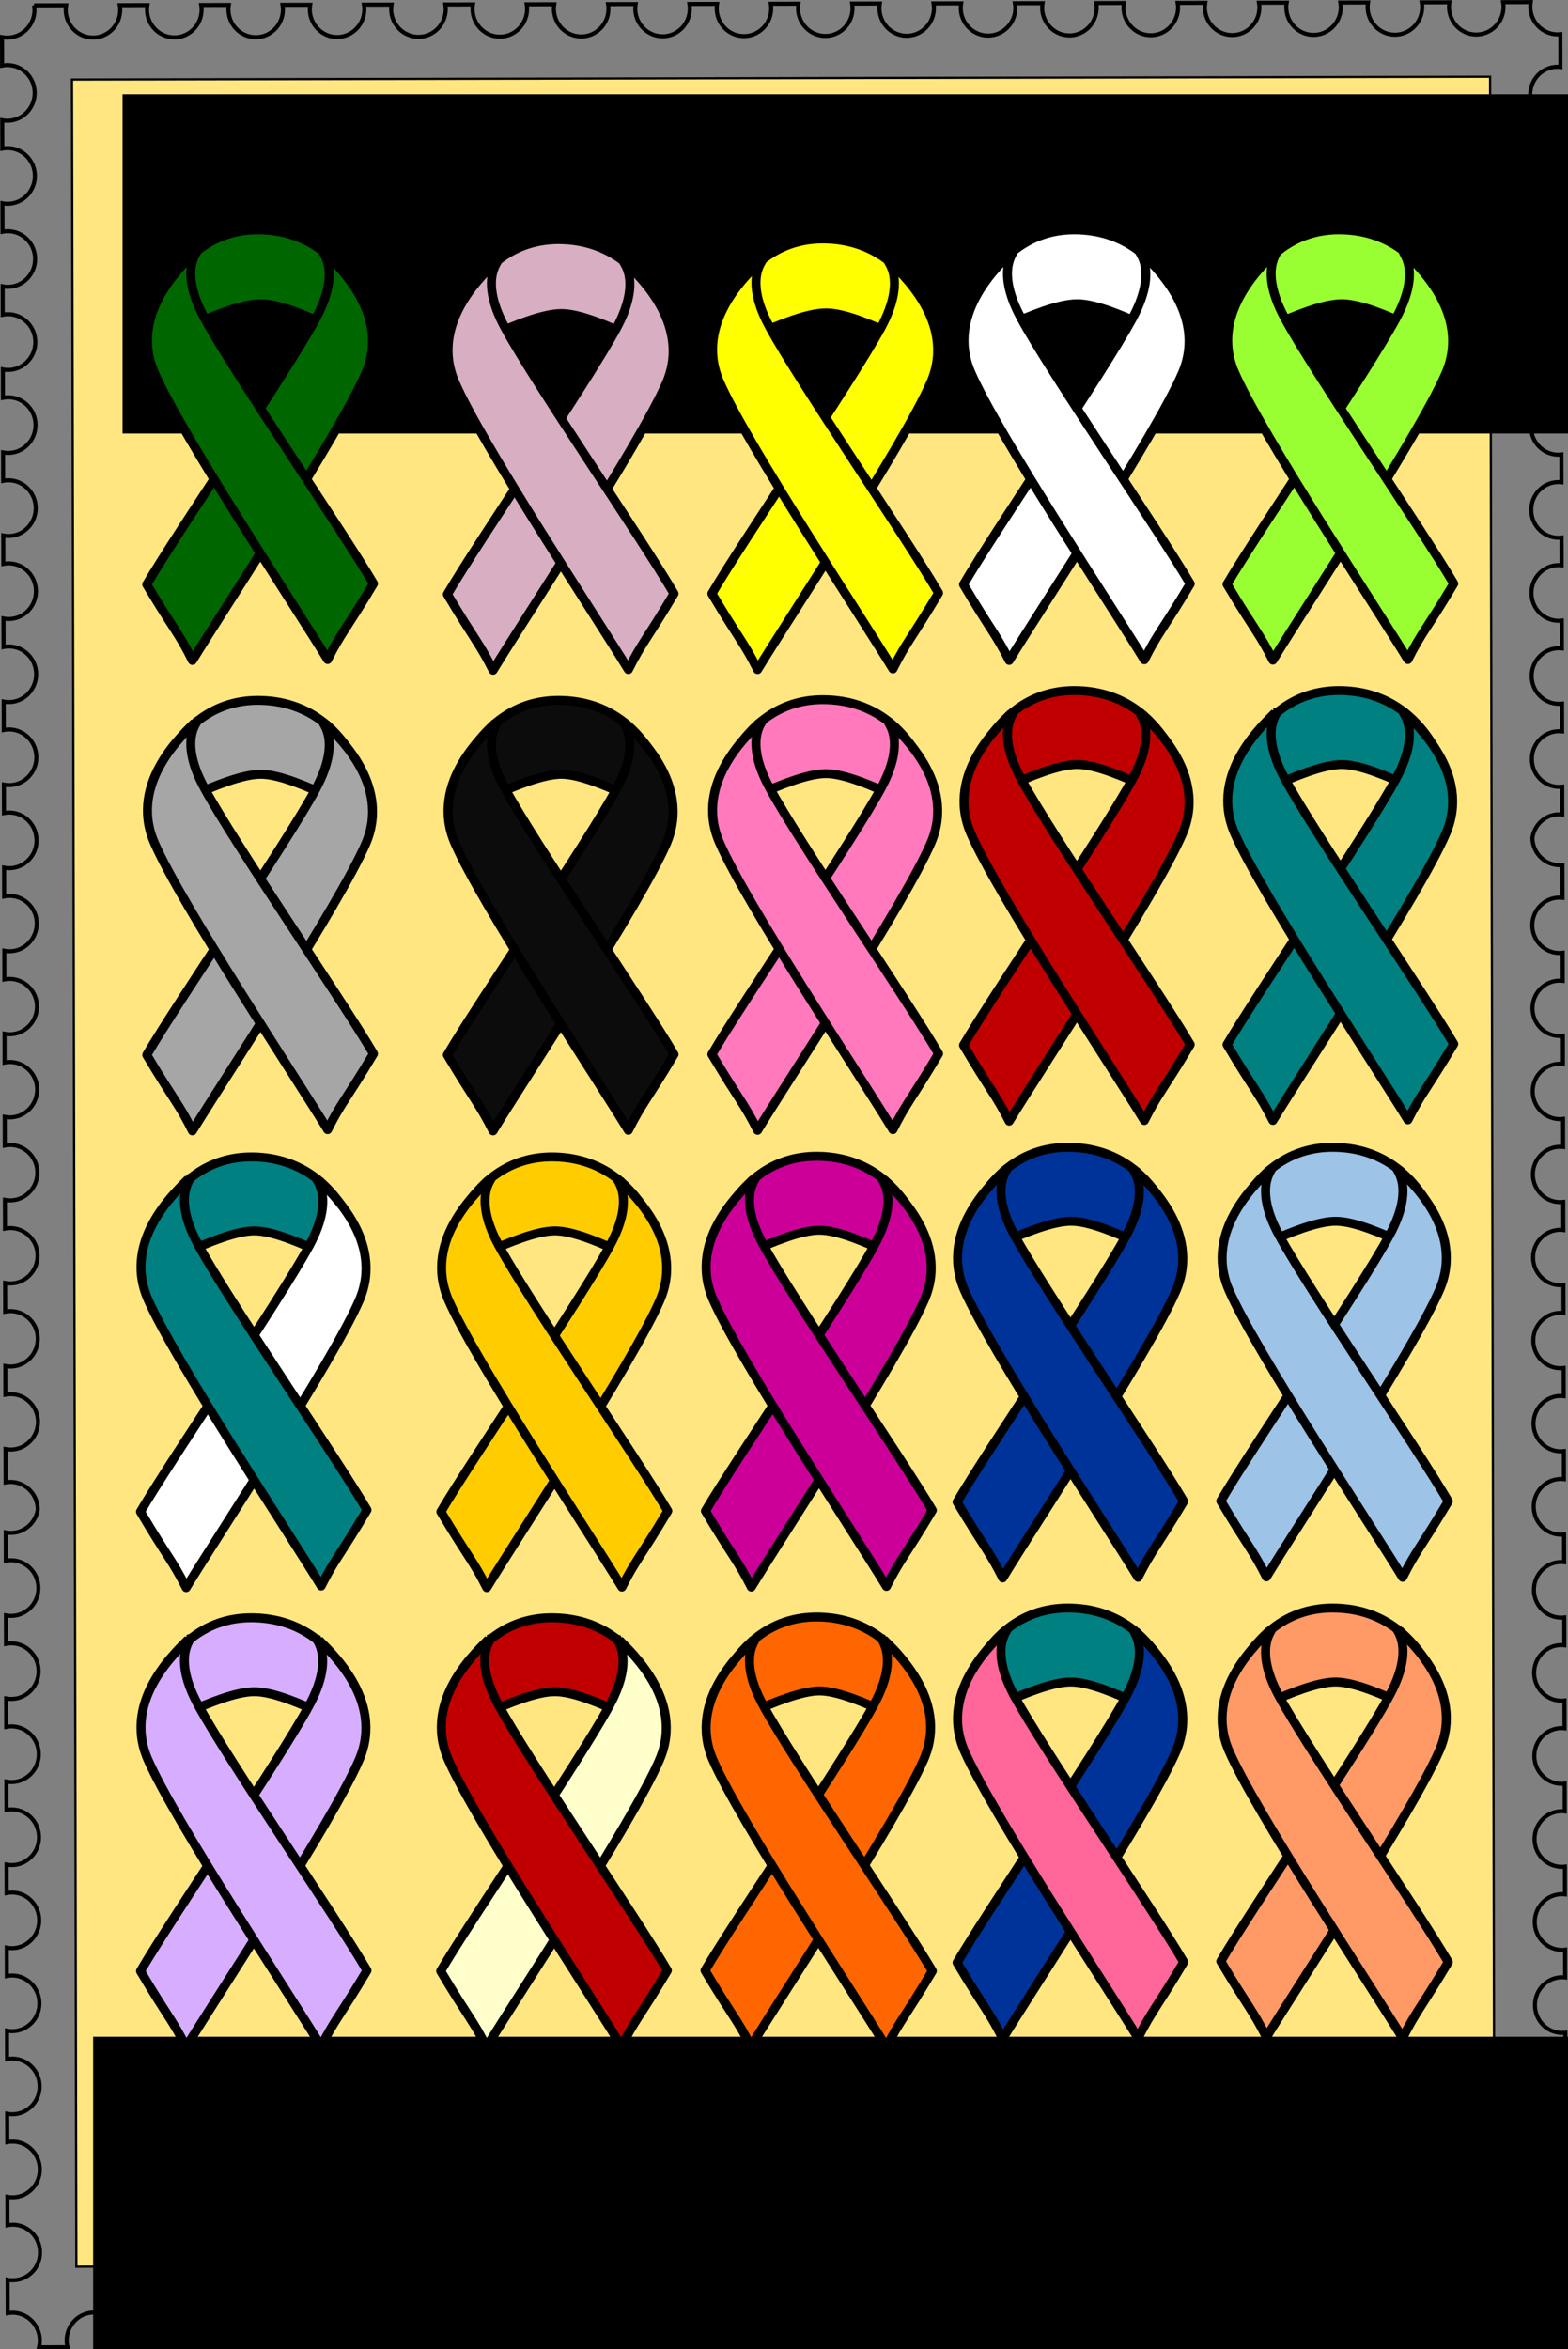 <?xml version="1.0" encoding="UTF-8"?>
<svg version="1.0" viewBox="0 0 936.65 1402.5" xmlns="http://www.w3.org/2000/svg">
<rect x="0" y="0" width="936.65" height="1402.5" fill="#808080" stroke="none"/>
<defs>
<clipPath id="a">
<path d="m3.751-1.25h500.11v692.66h-500.11z"/>
</clipPath>
</defs>
<g transform="translate(-551.1 -126.9)">
<path d="m571.44 130.04c0.146 0.885 0.255 1.788 0.257 2.715 0.016 8.685-6.523 15.786-14.851 16.537-0.506 0.054-1.019 0.084-1.538 0.089-0.519 8.1e-4 -1.033-0.03-1.539-0.082-0.493-0.041-0.977-0.123-1.456-0.209l0.044 16.972c1.008-0.2 2.053-0.3 3.119-0.303 8.992-0.014 16.323 7.381 16.346 16.554 0.017 9.173-7.272 16.648-16.264 16.667-1.065 2e-3 -2.111-0.092-3.12-0.289l0.044 16.928c1.008-0.202 2.053-0.3 3.119-0.303 8.992-0.025 16.323 7.424 16.346 16.597 0.017 9.171-7.272 16.604-16.264 16.624-1.066 2e-3 -2.111-0.094-3.12-0.289l0.044 16.974c1.008-0.206 2.053-0.303 3.119-0.305 8.992-0.014 16.323 7.378 16.346 16.556 0.017 9.165-7.272 16.648-16.264 16.667-1.066 2e-3 -2.111-0.09-3.12-0.292l0.044 16.931c1.008-0.206 2.053-0.303 3.119-0.305 8.992-0.014 16.323 7.419 16.346 16.597 0.017 9.165-7.272 16.648-16.264 16.667-1.065 2e-3 -2.111-0.09-3.12-0.292l0.044 16.931c1.008-0.206 2.053-0.303 3.119-0.305 8.992-0.014 16.323 7.378 16.345 16.556 0.017 9.165-7.272 16.648-16.264 16.667-1.065 2e-3 -2.111-0.09-3.12-0.292l0.044 16.931c1.008-0.206 2.053-0.303 3.119-0.305 8.992-0.014 16.323 7.419 16.346 16.597 0.017 9.178-7.272 16.648-16.264 16.667-1.065 2e-3 -2.111-0.09-3.12-0.292l0.044 16.931c1.008-0.206 2.053-0.303 3.119-0.306 8.992-0.014 16.323 7.432 16.346 16.597 0.017 9.178-7.272 16.607-16.264 16.627-1.065 2e-3 -2.111-0.09-3.12-0.292l0.044 16.972c1.008-0.206 2.053-0.303 3.119-0.305 8.992-0.014 16.323 7.392 16.346 16.556 0.017 9.178-7.272 16.648-16.264 16.667-1.065 2e-3 -2.111-0.09-3.12-0.292l0.044 16.931c1.008-0.206 2.053-0.303 3.119-0.305 8.992-0.014 16.323 7.432 16.346 16.597 0.017 9.178-7.272 16.607-16.264 16.627-1.065 2e-3 -2.111-0.09-3.12-0.292l0.044 16.972c1.009-0.192 2.053-0.303 3.119-0.305 8.156-0.013 14.922 6.078 16.132 14.058l-0.042 1.8e-4c0.135 0.814 0.24 1.642 0.256 2.498 1.3e-4 0.068 4e-4 0.149 5.3e-4 0.217-0.011 0.502-0.032 0.991-0.079 1.48 5e-5 0.028 1e-4 0.054 1.8e-4 0.095-0.854 8.338-7.784 14.857-16.186 14.875-1.065 2e-3 -2.111-0.09-3.12-0.292l5.6e-4 0.176 0.043 16.754 5.3e-4 0.217c1.008-0.206 2.053-0.303 3.119-0.305 8.387-0.013 15.342 6.375 16.258 14.683 1e-4 0.054 1.8e-4 0.095 2.6e-4 0.136 0.048 0.516 0.085 1.032 0.086 1.561l4.5e-4 0.177c9.7e-4 0.516-0.031 1.018-0.079 1.521-0.055 0.57-0.138 1.114-0.246 1.657-1.504 7.579-8.072 13.296-15.94 13.313-1.065 2e-3 -2.111-0.09-3.12-0.292l5.7e-4 0.177 0.043 16.754 4.5e-4 0.177c1.008-0.206 2.053-0.303 3.119-0.305 8.387-0.013 15.342 6.416 16.259 14.737 8e-5 0.041 1.6e-4 0.081 2.4e-4 0.122 0.048 0.516 0.085 1.032 0.086 1.561l4.6e-4 0.176c9.7e-4 0.516-0.031 1.018-0.079 1.534-0.055 0.557-0.138 1.114-0.246 1.643-1.504 7.579-8.072 13.255-15.94 13.272-1.066 2e-3 -2.111-0.09-3.12-0.292l4.5e-4 0.176 0.043 16.795 4.5e-4 0.177c1.008-0.206 2.053-0.303 3.119-0.306 8.387-0.013 15.342 6.375 16.259 14.696 7e-5 0.041 1.5e-4 0.081 2.3e-4 0.122 0.048 0.516 0.085 1.032 0.086 1.561l4.5e-4 0.176c9.8e-4 0.516-0.031 1.018-0.079 1.534-0.055 0.557-0.138 1.114-0.246 1.643-1.504 7.579-8.072 13.296-15.94 13.326-1.065 2e-3 -2.111-0.104-3.12-0.292l4.3e-4 0.163 0.043 16.754 4.5e-4 0.176c1.008-0.206 2.053-0.303 3.119-0.305 8.387-0.013 15.342 6.416 16.258 14.737 8e-5 0.041 1.6e-4 0.081 3.5e-4 0.122 0.048 0.516 0.085 1.045 0.086 1.575l4.3e-4 0.163c9.8e-4 0.516-0.031 1.032-0.079 1.534-0.055 0.557-0.138 1.114-0.246 1.643-1.504 7.579-8.072 13.255-15.94 13.286-1.065-0.011-2.111-0.104-3.12-0.292l5.1e-4 0.204 0.043 16.768 4.3e-4 0.163c1.008-0.206 2.053-0.303 3.119-0.305 8.387-0.013 15.342 6.389 16.258 14.696 7e-5 0.041 1.5e-4 0.081 3.4e-4 0.122 0.048 0.516 0.085 1.045 0.086 1.575l3.1e-4 0.163c9.7e-4 0.516-0.031 1.032-0.079 1.534-0.054 0.557-0.138 1.114-0.246 1.643-1.504 7.579-8.072 13.31-15.94 13.327-1.065 2e-3 -2.111-0.104-3.12-0.292l4.3e-4 0.163 0.043 16.768 4.3e-4 0.163c1.008-0.206 2.053-0.303 3.119-0.305 8.387-0.013 15.342 6.416 16.259 14.737 7e-5 0.041 1.5e-4 0.081 3.4e-4 0.122 0.048 0.516 0.085 1.045 0.086 1.575l3.1e-4 0.163c9.7e-4 0.516-0.031 1.032-0.079 1.534-0.055 0.557-0.138 1.114-0.246 1.657-1.504 7.566-8.072 13.296-15.94 13.313-1.065 2e-3 -2.111-0.09-3.12-0.292l4.2e-4 0.163 0.043 16.768 4.3e-4 0.163c1.008-0.192 2.053-0.303 3.119-0.305 8.43-0.013 15.401 6.484 16.259 14.859 0.046 0.502 0.085 1.018 0.086 1.534 1.3e-4 0.068 3.8e-4 0.136 5.1e-4 0.204-0.011 0.502-0.032 1.005-0.079 1.494-0.817 8.379-7.756 14.952-16.186 14.97-1.065 2e-3 -2.111-0.09-3.12-0.292l4.2e-4 0.163 0.044 16.972 5e-3 2.77c0.931-0.178 1.89-0.262 2.869-0.264 8.978-0.014 16.3 7.392 16.346 16.556 2e-5 0.014 5e-5 0.028 7e-5 0.041-1.319 7.81-7.99 13.798-16.021 13.815-1.066 0-2.111-0.091-3.12-0.278l0.044 16.917c1.009-0.192 2.053-0.303 3.119-0.305 8.992 0 16.323 7.433 16.346 16.611 0.017 9.165-7.272 16.594-16.264 16.613-1.065 0-2.111-0.09-3.12-0.278l0.044 16.972c1.008-0.206 2.053-0.303 3.119-0.305 8.992-0.014 16.323 7.378 16.345 16.556 0.017 9.165-7.272 16.648-16.264 16.654-1.065 0.015-2.111-0.091-3.12-0.278l0.044 16.931c1.008-0.206 2.053-0.303 3.119-0.305 8.992-0.014 16.323 7.419 16.346 16.597 0.017 9.165-7.272 16.648-16.264 16.667-1.065 0-2.111-0.104-3.12-0.292l0.044 16.931c1.008-0.206 2.053-0.303 3.119-0.305 8.992-0.014 16.323 7.419 16.346 16.597 0.017 9.165-7.272 16.607-16.264 16.626-1.065 0-2.111-0.104-3.12-0.292l0.044 16.972c1.008-0.206 2.053-0.303 3.119-0.305 8.992-0.014 16.323 7.378 16.346 16.556 0.017 9.165-7.272 16.648-16.264 16.667-1.065 0-2.111-0.09-3.12-0.292l0.044 16.931c1.008-0.206 2.053-0.303 3.119-0.305 8.992-0.014 16.323 7.419 16.346 16.597 0.017 9.165-7.272 16.607-16.264 16.626-1.065 0-2.111-0.09-3.12-0.292l0.044 16.972c1.008-0.206 2.053-0.303 3.119-0.305 8.992-0.014 16.323 7.378 16.346 16.556 0.017 9.165-7.272 16.648-16.264 16.667-1.065 0-2.111-0.091-3.12-0.292l0.044 16.931c1.008-0.206 2.053-0.303 3.119-0.305 8.992-0.014 16.323 7.419 16.346 16.597 0.017 9.178-7.272 16.648-16.264 16.667-1.065 0-2.111-0.09-3.12-0.292l0.044 16.931c1.008-0.206 2.053-0.303 3.119-0.305 8.992-0.014 16.323 7.378 16.346 16.556 0.017 9.178-7.272 16.58-16.265 16.599-1.065 0-2.111 0-3.12-0.265l0.049 19.958c0.931-0.138 1.891-0.276 2.869-0.278 8.992-0.014 16.323 7.433 16.346 16.665 3e-3 1.358-0.176 2.58-0.488 3.938l17.012-0.037c-0.319-1.357-0.505-2.579-0.509-3.936-0.018-9.233 7.272-16.716 16.264-16.735 8.992-0.014 16.281 7.433 16.303 16.665 3e-3 1.358-0.179 2.58-0.488 3.939l17.053-0.038c-0.316-1.357-0.505-2.579-0.509-3.936-0.018-9.232 7.231-16.716 16.223-16.735 8.992-0.014 16.323 7.432 16.346 16.665 3e-3 1.358-0.177 2.58-0.49 3.939l17.012-0.037c-0.323-1.357-0.499-2.579-0.502-3.936-0.018-9.232 7.266-16.716 16.251-16.735 8.998-0.014 16.323 7.432 16.359 16.665 3e-3 1.358-0.18 2.58-0.496 3.939l17.01-0.038c-0.323-1.357-0.499-2.579-0.502-3.936-0.018-9.232 7.266-16.716 16.264-16.735 8.984-0.014 16.27 7.433 16.306 16.665 3e-3 1.358-0.18 2.58-0.496 3.938l17.01-0.037c-0.323-1.357-0.499-2.579-0.502-3.936-0.018-9.232 7.266-16.716 16.264-16.735 8.984-0.014 16.323 7.432 16.346 16.665 3e-3 1.358-0.18 2.58-0.496 3.938l17.01-0.038c-0.309-1.357-0.499-2.579-0.502-3.936-0.022-9.232 7.266-16.716 16.264-16.735 8.984-0.014 16.283 7.433 16.306 16.665 3e-3 1.358-0.18 2.58-0.496 3.938l17.05-0.037c-0.309-1.357-0.499-2.579-0.502-3.936-0.022-9.233 7.226-16.716 16.224-16.735 8.984-0.014 16.323 7.432 16.346 16.665 3e-3 1.358-0.18 2.58-0.496 3.938l17.01-0.037c-0.309-1.357-0.499-2.579-0.502-3.936-0.022-9.233 7.266-16.716 16.264-16.735 8.984-0.014 16.323 7.432 16.346 16.665 3e-3 1.358-0.18 2.58-0.496 3.938l17.024-0.038c-0.323-1.357-0.512-2.579-0.515-3.936-0.022-9.233 7.226-16.716 16.224-16.735 8.984-0.014 16.323 7.432 16.346 16.665 0 1.358-0.18 2.58-0.496 3.938l17.024-0.037c-0.323-1.357-0.512-2.579-0.515-3.936-0.022-9.233 7.266-16.716 16.264-16.735 8.998-0.014 16.323 7.432 16.346 16.665 0 1.358-0.18 2.58-0.496 3.938l17.024-0.037c-0.323-1.357-0.512-2.579-0.515-3.936-0.022-9.233 7.28-16.716 16.264-16.735 8.998-0.014 16.283 7.433 16.306 16.665 0 1.358-0.18 2.58-0.496 3.938l17.064-0.037c-0.323-1.357-0.512-2.579-0.515-3.936-0.022-9.233 7.24-16.716 16.224-16.735 8.998-0.014 16.323 7.432 16.346 16.665 0 1.358-0.18 2.58-0.483 3.938l17.01-0.037c-0.323-1.357-0.512-2.579-0.515-3.936-0.022-9.233 7.28-16.716 16.264-16.735 8.998-0.014 16.283 7.433 16.306 16.665 0 1.358-0.18 2.58-0.483 3.938l17.05-0.037c-0.323-1.357-0.512-2.579-0.515-3.936-0.022-9.233 7.24-16.716 16.224-16.735 8.998-0.014 16.323 7.432 16.346 16.665 0 1.358-0.18 2.58-0.483 3.938l17.01-0.037c-0.323-1.357-0.512-2.579-0.515-3.936-0.022-9.233 7.28-16.716 16.264-16.735 8.998-0.014 16.323 7.432 16.346 16.665 0 1.358-0.167 2.58-0.483 3.938l17.01-0.037c-0.323-1.357-0.512-2.579-0.515-3.937-0.022-9.232 7.28-16.716 16.277-16.735 8.984-0.014 16.27 7.433 16.293 16.665 0 1.358-0.18 2.58-0.483 3.938l17.01-0.037c-0.323-1.357-0.512-2.579-0.515-3.936-0.022-9.233 7.28-16.716 16.278-16.735 8.984-0.014 16.323 7.432 16.332 16.665 0 1.358-0.167 2.58-0.483 3.938l17.01-0.038c-0.323-1.357-0.499-2.579-0.502-3.936-0.022-9.232 7.266-16.716 16.264-16.735 8.984-0.014 16.283 7.433 16.293 16.665 0 1.358-0.167 2.58-0.483 3.938l19.672-0.043c-0.309-1.357-0.499-2.579-0.502-3.936-0.021-8.69 6.483-15.899 14.8-16.596 0.466-0.137 0.945-0.138 1.424-0.139l0.12-2e-4 0.12-3e-4c0.532 0 1.065 0 1.584 0.132l-0.041-16.564c-0.599 0-1.211 0.138-1.823 0.14-8.998 0.014-16.283-7.473-16.306-16.638-0.022-9.178 7.227-16.607 16.224-16.626 0.612 0 1.225 0.051 1.824 0.118l-0.041-16.632c-0.599 0.069-1.211 0.138-1.823 0.14-8.998 0.014-16.283-7.392-16.306-16.556-0.022-9.178 7.227-16.648 16.224-16.667 0.612 0 1.225 0.051 1.824 0.118l-0.041-16.591c-0.599 0.069-1.211 0.138-1.823 0.14-8.998 0.014-16.283-7.433-16.306-16.597-0.022-9.178 7.227-16.607 16.224-16.626 0.612 0 1.225 0.051 1.824 0.118l-0.041-16.632c-0.599 0.069-1.211 0.138-1.823 0.14-8.998 0.014-16.283-7.392-16.306-16.556-0.022-9.178 7.227-16.648 16.224-16.667 0.612 0 1.225 0.051 1.824 0.118l-0.041-16.592c-0.599 0.069-1.211 0.138-1.823 0.14-8.998 0.014-16.283-7.433-16.306-16.597-0.022-9.178 7.227-16.648 16.224-16.667 0.612 0 1.225 0.051 1.824 0.118l-0.041-16.591c-0.599 0.069-1.211 0.138-1.823 0.14-8.998 0.014-16.283-7.392-16.306-16.556-0.022-9.178 7.227-16.648 16.224-16.667 0.612 0 1.225 0.051 1.824 0.118l-0.041-16.591c-0.599 0.069-1.211 0.138-1.823 0.14-8.998 0.014-16.283-7.433-16.306-16.611-0.022-9.165 7.227-16.634 16.224-16.654 0.612 0 1.225 0.051 1.824 0.118l-0.041-16.592c-0.599 0.069-1.211 0.125-1.823 0.126-8.998 0.014-16.283-7.419-16.306-16.597-0.022-9.165 7.227-16.594 16.224-16.613 0.612 0 1.225 0.051 1.824 0.118l-0.041-16.632c-0.599 0.069-1.211 0.125-1.823 0.126-8.998 0.014-16.283-7.378-16.306-16.556-0.022-9.165 7.227-16.648 16.224-16.667 0.612 0 1.225 0.065 1.824 0.132l-0.041-16.591c-0.599 0.069-1.211 0.125-1.823 0.126-7.693 0.012-14.122-5.468-15.844-12.769l0.04-2e-4c-0.161-0.651-0.296-1.289-0.377-1.954-0.041-0.339-0.068-0.679-0.082-1.018-0.014-0.285-0.041-0.57-0.042-0.855l-4e-4 -0.162c0-0.53 0.024-1.059 0.076-1.575l-1e-4 -0.041c0.104-1.073 0.274-2.105 0.578-3.097-1e-4 -0.027 0.026-0.054 0.04-0.081 2.033-6.766 8.224-11.654 15.531-11.669 0.612 0 1.225 0.065 1.824 0.132l-6e-4 -0.258-0.04-16.374-4e-4 -0.176c-0.599 0.069-1.211 0.138-1.823 0.14-8.439 0.013-15.376-6.525-16.222-14.9-0.054-0.489-0.082-0.991-0.084-1.493l-3e-4 -0.122-2e-4 -0.081c0-0.516 0.024-1.032 0.076-1.534 0.805-8.379 7.71-14.911 16.149-14.929 0.612-1e-3 1.225 0.065 1.824 0.132l-4e-4 -0.176-0.04-16.415-6e-4 -0.217c-0.599 0.069-1.211 0.125-1.823 0.126-7.88 0.012-14.442-5.631-15.965-13.19-0.121-0.543-0.202-1.099-0.257-1.656-0.054-0.502-0.082-1.018-0.084-1.534l-4e-4 -0.162c0-0.529 0.024-1.059 0.076-1.575l-3e-4 -0.122c0.871-8.325 7.75-14.789 16.149-14.807 0.612-1e-3 1.225 0.051 1.824 0.132l-4e-4 -0.177-0.04-16.415-5e-4 -0.177c-0.599 0.069-1.211 0.125-1.823 0.126-7.88 0.012-14.442-5.671-15.965-13.244-0.121-0.529-0.202-1.086-0.257-1.656-0.054-0.502-0.082-1.005-0.084-1.521l-4e-4 -0.162c0-0.543 0.024-1.059 0.076-1.575l-3e-4 -0.136c0.871-8.311 7.75-14.735 16.149-14.753 0.612-1e-3 1.225 0.051 1.824 0.132l-5e-4 -0.176-0.041-16.469-4e-4 -0.163c-0.599 0.069-1.211 0.125-1.823 0.126-7.88 0.012-14.442-5.631-15.965-13.204-0.121-0.529-0.202-1.086-0.257-1.656-0.054-0.502-0.082-1.005-0.084-1.52l-4e-4 -0.162c0-0.543 0.024-1.059 0.076-1.575l-3e-4 -0.136c0.871-8.311 7.75-14.775 16.149-14.793 0.612-1e-3 1.225 0.051 1.824 0.118l-4e-4 -0.163-0.04-16.428-4e-4 -0.163c-0.599 0.069-1.211 0.125-1.823 0.126-7.88 0.012-14.442-5.671-15.965-13.244-0.121-0.543-0.202-1.086-0.257-1.656-0.054-0.502-0.082-1.005-0.084-1.52l-2e-4 -0.081-3e-4 -0.095c0-0.53 0.024-1.046 0.076-1.562l-3e-4 -0.136c0.871-8.311 7.75-14.735 16.149-14.753 0.612-1e-3 1.225 0.051 1.824 0.118l-5e-4 -0.204-0.04-16.429-4e-4 -0.163c-0.599 0.069-1.211 0.125-1.823 0.126-7.88 0.012-14.442-5.644-15.965-13.204-0.121-0.543-0.202-1.099-0.257-1.656-0.054-0.502-0.082-1.004-0.084-1.52l-2e-4 -0.081-3e-4 -0.095c0-0.53 0.024-1.046 0.076-1.562l-3e-4 -0.136c0.871-8.311 7.75-14.775 16.149-14.793 0.612-1e-3 1.225 0.051 1.824 0.118l-4e-4 -0.163-0.04-16.429-4e-4 -0.163c-0.599 0.069-1.211 0.125-1.823 0.126-7.88 0.012-14.442-5.671-15.965-13.244-0.121-0.543-0.202-1.099-0.257-1.656-0.054-0.502-0.082-1.005-0.084-1.521l-2e-4 -0.081-2e-4 -0.095c0-0.53 0.024-1.046 0.076-1.562l-3e-4 -0.136c0.871-8.311 7.75-14.775 16.149-14.793 0.612-1e-3 1.225 0.051 1.824 0.118l-4e-4 -0.163-0.041-16.591-0.01-2.797c-0.519 0.042-1.051 0.084-1.584 0.085-8.918 0.014-16.203-7.27-16.345-16.339 1.205-7.945 7.899-14.029 16.031-14.046 0.612-1e-3 1.225 0.065 1.824 0.132l-0.041-16.632c-0.599 0.069-1.211 0.125-1.823 0.126-8.998 0.014-16.283-7.378-16.306-16.556-0.022-9.165 7.227-16.648 16.224-16.667 0.612-1e-3 1.225 0.051 1.824 0.118l-0.041-16.578c-0.599 0.069-1.211 0.125-1.823 0.126-8.998 0.014-16.283-7.419-16.306-16.597-0.022-9.178 7.227-16.607 16.224-16.626 0.612-1e-3 1.225 0.051 1.824 0.118l-0.041-16.619c-0.599 0.069-1.211 0.125-1.823 0.126-8.998 0.014-16.283-7.378-16.306-16.556-0.022-9.178 7.227-16.648 16.224-16.667 0.612-1e-3 1.225 0.051 1.824 0.118l-0.041-16.578c-0.599 0.069-1.211 0.125-1.823 0.126-8.998 0.014-16.283-7.433-16.306-16.597-0.022-9.178 7.227-16.648 16.224-16.667 0.612-1e-3 1.225 0.051 1.824 0.118l-0.041-16.591c-0.599 0.069-1.211 0.138-1.823 0.14-8.998 0.014-16.283-7.433-16.306-16.597-0.022-9.178 7.227-16.607 16.224-16.626 0.612-1e-3 1.225 0.051 1.824 0.118l-0.041-16.632c-0.599 0.069-1.211 0.138-1.823 0.14-8.998 0.014-16.283-7.392-16.306-16.556-0.022-9.178 7.227-16.648 16.224-16.667 0.612-1e-3 1.225 0.051 1.824 0.118l-0.041-16.591c-0.599 0.069-1.211 0.138-1.823 0.14-8.998 0.014-16.283-7.433-16.306-16.597-0.022-9.178 7.227-16.607 16.224-16.626 0.612-1e-3 1.225 0.051 1.824 0.118l-0.041-16.631c-0.599 0.07-1.211 0.13-1.823 0.131-8.998 0.014-16.283-7.382-16.306-16.555-0.022-9.173 7.227-16.648 16.224-16.667 0.612-1e-3 1.225 0.056 1.824 0.124l-0.041-16.59c-0.599 0.07-1.211 0.13-1.823 0.132-8.998 0.014-16.283-7.424-16.306-16.597-0.022-9.173 7.227-16.648 16.224-16.667 0.612-1e-3 1.225 0.056 1.824 0.124l-0.047-19.561c-0.519 0.053-1.051 0.088-1.584 0.089-8.984 0.014-16.323-7.382-16.346-16.555 0-0.926 0.102-1.83 0.246-2.716l-16.518 0.037c0.149 0.885 0.257 1.788 0.26 2.715 0.022 9.172-7.267 16.606-16.264 16.625-8.984 0.014-16.283-7.382-16.306-16.555 0-0.926 0.102-1.829 0.246-2.716l-16.518 0.037c0.149 0.885 0.257 1.788 0.26 2.715 0.022 9.173-7.267 16.606-16.264 16.625-8.984 0.014-16.323-7.382-16.346-16.555 0-0.926 0.102-1.829 0.246-2.716l-16.518 0.037c0.149 0.886 0.257 1.788 0.26 2.715 0.022 9.173-7.267 16.606-16.264 16.625-8.998 0.014-16.283-7.382-16.306-16.555 0-0.926 0.102-1.829 0.246-2.716l-16.558 0.037c0.148 0.886 0.257 1.788 0.26 2.715 0.022 9.173-7.227 16.606-16.224 16.625-8.998 0.014-16.323-7.382-16.346-16.555 0-0.926 0.102-1.83 0.246-2.716l-16.518 0.037c0.149 0.886 0.257 1.788 0.26 2.715 0.022 9.172-7.28 16.606-16.264 16.625-8.998 0.014-16.323-7.382-16.346-16.555 0-0.926 0.102-1.829 0.246-2.716l-16.518 0.037c0.149 0.886 0.257 1.788 0.26 2.715 0.022 9.173-7.24 16.606-16.224 16.625-8.998 0.014-16.323-7.382-16.346-16.555 0-0.926 0.102-1.829 0.246-2.716l-16.518 0.037c0.149 0.886 0.257 1.788 0.26 2.715 0.022 9.173-7.28 16.606-16.264 16.625-8.998 0.014-16.323-7.382-16.346-16.555 0-0.926 0.102-1.83 0.246-2.716l-16.518 0.037c0.149 0.886 0.257 1.788 0.26 2.715 0.022 9.173-7.28 16.606-16.264 16.625-8.998 0.014-16.283-7.382-16.306-16.555 0-0.926 0.102-1.83 0.246-2.716l-16.558 0.037c0.135 0.885 0.244 1.788 0.246 2.715 0.036 9.172-7.227 16.606-16.211 16.625-8.998 0.014-16.323-7.382-16.346-16.555 0-0.926 0.102-1.829 0.233-2.716l-16.505 0.037c0.148 0.885 0.244 1.788 0.246 2.715 0.022 9.173-7.267 16.606-16.251 16.625-8.998 0.014-16.283-7.382-16.306-16.555-2e-3 -0.926 0.102-1.829 0.233-2.716l-16.545 0.037c0.135 0.886 0.244 1.788 0.246 2.715 0.022 9.173-7.227 16.606-16.211 16.625-8.998 0.014-16.336-7.382-16.359-16.555 0.011-0.926 0.102-1.83 0.246-2.716l-16.505 0.037c0.135 0.886 0.244 1.788 0.246 2.715 0.022 9.173-7.267 16.606-16.264 16.625-8.984 0.014-16.323-7.382-16.346-16.555-2e-3 -0.926 0.102-1.83 0.246-2.716l-16.505 0.037c0.135 0.885 0.244 1.788 0.246 2.715 0.022 9.173-7.267 16.606-16.264 16.625-8.984 0.014-16.283-7.382-16.306-16.555-2e-3 -0.926 0.102-1.829 0.246-2.716l-16.505 0.037c0.135 0.885 0.244 1.788 0.246 2.715 0.022 9.173-7.267 16.606-16.264 16.625-8.984 0.014-16.323-7.382-16.346-16.555-2e-3 -0.926 0.102-1.829 0.246-2.716l-16.518 0.037c0.149 0.886 0.257 1.788 0.26 2.715 0.017 9.173-7.267 16.606-16.264 16.625-8.984 0.014-16.283-7.382-16.306-16.555-2e-3 -0.926 0.102-1.829 0.246-2.716l-16.558 0.037c0.149 0.886 0.257 1.788 0.26 2.715 0.017 9.172-7.227 16.606-16.225 16.625-8.984 0.014-16.323-7.382-16.346-16.555-2e-3 -0.926 0.102-1.83 0.246-2.716l-16.515 0.037c0.146 0.885 0.255 1.788 0.257 2.715 0.017 9.172-7.272 16.606-16.264 16.625-8.992 0.014-16.323-7.382-16.346-16.555-2e-3 -0.926 0.102-1.829 0.244-2.716l-16.514 0.037c0.145 0.886 0.255 1.788 0.257 2.715 0.017 9.173-7.231 16.606-16.223 16.625-8.992 0.014-16.323-7.382-16.345-16.555-2e-3 -0.926 0.102-1.829 0.244-2.716l-19.135 0.041z" fill="none" stroke="#000" stroke-width="2.42"/>
<rect transform="matrix(1 -.002 .002 1 0 0)" x="593.76" y="175.59" width="847.09" height="1305.7" fill="#ffe680" stroke="#000" stroke-width="1.329"/>
<flowRoot transform="matrix(3.038 0 0 2.784 1921.5 -1909.7)" fill="#000000" font-family="sans-serif" font-size="40px" letter-spacing="0px" stroke-width="1px" word-spacing="0px" style="line-height:125%" xml:space="preserve"><flowRegion><rect x="-432.77" y="1168.3" width="663.05" height="142.93" fill="#000"/></flowRegion><flowPara>Find the Cure</flowPara></flowRoot>
<flowRoot transform="matrix(1.492 0 0 1.417 1270 -1472.3)" fill="#000000" font-family="sans-serif" font-size="40px" letter-spacing="0px" stroke-width="1px" word-spacing="0px" style="line-height:125%" xml:space="preserve"><flowRegion><rect x="-432.77" y="1168.3" width="663.05" height="142.93" fill="#000"/></flowRegion><flowPara>USA                   FOREVER</flowPara></flowRoot>
<g transform="matrix(5.674 0 0 5.633 -1047.5 -1177.9)">
<path d="m329.02 268.55c0.022-1.301 2.646-11.843 11.953-11.512 9.307 0.331 11.534 10.321 11.512 11.622-0.022 1.301-7.719-3.771-11.622-3.793-3.903-0.022-11.865 4.984-11.843 3.683z" fill="#d7aec2" fill-rule="evenodd"/>
<path d="m329.02 268.55c0.022-1.301 2.646-11.843 11.953-11.512 9.307 0.331 11.534 10.321 11.512 11.622-0.022 1.301-7.719-3.771-11.622-3.793-3.903-0.022-11.865 4.984-11.843 3.683" fill="none" stroke="#000" stroke-linejoin="round" stroke-width=".948px"/>
<path d="m347.63 259.49c0.882 0.97 7.057 6.263 4.256 12.769-2.801 6.484-14.996 25.053-18.238 30.412-1.456-2.911-1.897-3.131-4.808-8.05 3.242-5.602 14.688-22.384 17.798-28.184 3.11-5.8-0.022-7.432 0.992-6.947z" fill="#d7aec2" fill-rule="evenodd"/>
<path d="m347.63 259.49c0.882 0.97 7.057 6.263 4.256 12.769-2.801 6.484-14.996 25.053-18.238 30.412-1.456-2.911-1.897-3.131-4.808-8.05 3.242-5.602 14.688-22.384 17.798-28.184 3.11-5.8-0.022-7.432 0.992-6.947" fill="none" stroke="#000" stroke-linejoin="round" stroke-width=".948px"/>
<path d="m333.89 259.42c-0.882 0.97-7.057 6.263-4.256 12.747 2.801 6.506 15.018 25.075 18.26 30.434 1.455-2.911 1.897-3.131 4.808-8.05-3.242-5.602-14.688-22.384-17.797-28.185-3.132-5.8 0.022-7.454-1.015-6.947z" fill="#d7aec2" fill-rule="evenodd"/>
<path d="m333.89 259.42c-0.882 0.97-7.057 6.263-4.256 12.747 2.801 6.506 15.018 25.075 18.26 30.434 1.455-2.911 1.897-3.131 4.808-8.05-3.242-5.602-14.688-22.384-17.797-28.185-3.132-5.8 0.022-7.454-1.015-6.947" fill="none" stroke="#000" stroke-linejoin="round" stroke-width=".948px"/>
<path d="m356.87 268.48c0.022-1.301 2.646-11.865 11.953-11.512 9.307 0.331 11.534 10.321 11.512 11.622-0.022 1.301-7.719-3.793-11.622-3.793-3.904-0.022-11.865 4.984-11.843 3.683z" fill="#ff0" fill-rule="evenodd"/>
<path d="m356.87 268.48c0.022-1.301 2.646-11.865 11.953-11.512 9.307 0.331 11.534 10.321 11.512 11.622-0.022 1.301-7.719-3.793-11.622-3.793-3.904-0.022-11.865 4.984-11.843 3.683" fill="none" stroke="#000" stroke-linejoin="round" stroke-width=".948px"/>
<path d="m375.48 259.42c0.882 0.97 7.057 6.263 4.256 12.747-2.801 6.506-14.996 25.075-18.238 30.434-1.455-2.911-1.897-3.131-4.808-8.05 3.242-5.602 14.666-22.384 17.797-28.185 3.11-5.8-0.022-7.454 0.993-6.947z" fill="#ff0" fill-rule="evenodd"/>
<path d="m375.48 259.42c0.882 0.97 7.057 6.263 4.256 12.747-2.801 6.506-14.996 25.075-18.238 30.434-1.455-2.911-1.897-3.131-4.808-8.05 3.242-5.602 14.666-22.384 17.797-28.185 3.11-5.8-0.022-7.454 0.993-6.947" fill="none" stroke="#000" stroke-linejoin="round" stroke-width=".948px"/>
<path d="m361.74 259.35c-0.882 0.97-7.057 6.263-4.256 12.747 2.801 6.484 15.018 25.053 18.26 30.434 1.456-2.911 1.897-3.132 4.808-8.05-3.242-5.602-14.688-22.406-17.797-28.207-3.131-5.778 0.022-7.432-1.014-6.925z" fill="#ff0" fill-rule="evenodd"/>
<path d="m361.74 259.35c-0.882 0.97-7.057 6.263-4.256 12.747 2.801 6.484 15.018 25.053 18.26 30.434 1.456-2.911 1.897-3.132 4.808-8.05-3.242-5.602-14.688-22.406-17.797-28.207-3.131-5.778 0.022-7.432-1.014-6.925" fill="none" stroke="#000" stroke-linejoin="round" stroke-width=".948px"/>
<path d="m383.33 267.51c0.022-1.301 2.669-11.843 11.953-11.512 9.307 0.331 11.534 10.321 11.512 11.622 0 1.323-7.697-3.771-11.622-3.793-3.903-0.022-11.865 4.984-11.843 3.683z" fill="#fff" fill-rule="evenodd"/>
<path d="m383.33 267.51c0.022-1.301 2.669-11.843 11.953-11.512 9.307 0.331 11.534 10.321 11.512 11.622 0 1.323-7.697-3.771-11.622-3.793-3.903-0.022-11.865 4.984-11.843 3.683" fill="none" stroke="#000" stroke-linejoin="round" stroke-width=".948px"/>
<path d="m401.97 258.45c0.86 0.97 7.035 6.263 4.234 12.769-2.779 6.484-14.974 25.053-18.216 30.412-1.456-2.911-1.919-3.132-4.808-8.05 3.242-5.602 14.666-22.385 17.775-28.185 3.11-5.8-0.022-7.432 1.014-6.947z" fill="#fff" fill-rule="evenodd"/>
<path d="m401.97 258.45c0.86 0.97 7.035 6.263 4.234 12.769-2.779 6.484-14.974 25.053-18.216 30.412-1.456-2.911-1.919-3.132-4.808-8.05 3.242-5.602 14.666-22.385 17.775-28.185 3.11-5.8-0.022-7.432 1.014-6.947" fill="none" stroke="#000" stroke-linejoin="round" stroke-width=".948px"/>
<path d="m388.21 258.38c-0.86 0.97-7.057 6.263-4.256 12.747 2.801 6.506 15.019 25.075 18.261 30.434 1.455-2.911 1.919-3.131 4.83-8.05-3.264-5.602-14.71-22.384-17.819-28.185-3.11-5.8 0.022-7.454-1.015-6.947z" fill="#fff" fill-rule="evenodd"/>
<path d="m388.21 258.38c-0.86 0.97-7.057 6.263-4.256 12.747 2.801 6.506 15.019 25.075 18.261 30.434 1.455-2.911 1.919-3.131 4.83-8.05-3.264-5.602-14.71-22.384-17.819-28.185-3.11-5.8 0.022-7.454-1.015-6.947" fill="none" stroke="#000" stroke-linejoin="round" stroke-width=".948px"/>
<path d="m411.19 267.51c0.022-1.301 2.668-11.843 11.953-11.512 9.307 0.331 11.534 10.321 11.512 11.622 0 1.323-7.697-3.771-11.622-3.793-3.904-0.022-11.865 4.984-11.843 3.683z" fill="#9f3" fill-rule="evenodd"/>
<path d="m411.19 267.51c0.022-1.301 2.668-11.843 11.953-11.512 9.307 0.331 11.534 10.321 11.512 11.622 0 1.323-7.697-3.771-11.622-3.793-3.904-0.022-11.865 4.984-11.843 3.683" fill="none" stroke="#000" stroke-linejoin="round" stroke-width=".948px"/>
<path transform="matrix(.282 0 0 .282 293.89 254.75)" d="m481.67 13.128c3.047 3.438 24.927 22.193 15.003 45.245-9.846 22.974-53.059 88.77-64.546 107.76-5.157-10.315-6.798-11.097-17.113-28.522 11.565-19.849 52.043-79.315 63.061-99.867s-0.078-26.334 3.595-24.615z" clip-path="url(#a)" fill="#9f3" fill-rule="evenodd"/>
<path transform="matrix(.282 0 0 .282 293.89 254.75)" d="m481.67 13.128c3.047 3.438 24.927 22.193 15.003 45.245-9.846 22.974-53.059 88.77-64.546 107.76-5.157-10.315-6.798-11.097-17.113-28.522 11.565-19.849 52.043-79.315 63.061-99.867s-0.078-26.334 3.595-24.615" clip-path="url(#a)" fill="none" stroke="#000" stroke-linejoin="round" stroke-width="3.36px"/>
<path d="m416.06 258.38c-0.882 0.97-7.057 6.263-4.256 12.747 2.801 6.506 15.018 25.075 18.26 30.434 1.456-2.911 1.919-3.131 4.83-8.05-3.264-5.602-14.71-22.384-17.82-28.185s0.022-7.454-1.014-6.947z" fill="#9f3" fill-rule="evenodd"/>
<path transform="matrix(.282 0 0 .282 293.89 254.75)" d="m432.91 12.894c-3.126 3.438-25.006 22.192-15.082 45.167 9.924 23.052 53.215 88.849 64.702 107.84 5.158-10.315 6.799-11.096 17.114-28.522-11.566-19.848-52.122-79.315-63.14-99.866s0.078-26.412-3.594-24.615" clip-path="url(#a)" fill="none" stroke="#000" stroke-linejoin="round" stroke-width="3.36px"/>
<path d="m297.37 317.38c0.022-1.301 2.668-11.843 11.953-11.512 9.307 0.331 11.534 10.321 11.512 11.622-0.022 1.323-7.697-3.771-11.622-3.793-3.904-0.022-11.865 4.984-11.843 3.683z" fill="#a6a6a6" fill-rule="evenodd"/>
<path d="m297.37 317.38c0.022-1.301 2.668-11.843 11.953-11.512 9.307 0.331 11.534 10.321 11.512 11.622-0.022 1.323-7.697-3.771-11.622-3.793-3.904-0.022-11.865 4.984-11.843 3.683" fill="none" stroke="#000" stroke-linejoin="round" stroke-width=".948px"/>
<path d="m315.98 308.31c0.882 0.97 7.057 6.263 4.256 12.769-2.801 6.484-14.974 25.053-18.238 30.412-1.433-2.911-1.897-3.132-4.808-8.05 3.242-5.602 14.688-22.384 17.797-28.185 3.11-5.8-0.022-7.432 0.992-6.947z" fill="#a6a6a6" fill-rule="evenodd"/>
<path d="m315.98 308.31c0.882 0.97 7.057 6.263 4.256 12.769-2.801 6.484-14.974 25.053-18.238 30.412-1.433-2.911-1.897-3.132-4.808-8.05 3.242-5.602 14.688-22.384 17.797-28.185 3.11-5.8-0.022-7.432 0.992-6.947" fill="none" stroke="#000" stroke-linejoin="round" stroke-width=".948px"/>
<path d="m302.24 308.25c-0.882 0.97-7.057 6.263-4.256 12.747 2.801 6.506 15.019 25.075 18.26 30.434 1.456-2.911 1.919-3.131 4.83-8.05-3.264-5.602-14.71-22.384-17.819-28.184-3.132-5.8 0.022-7.454-1.014-6.947z" fill="#a6a6a6" fill-rule="evenodd"/>
<path transform="matrix(.282 0 0 .282 293.89 254.75)" d="m29.616 189.58c-3.126 3.438-25.006 22.192-15.082 45.166 9.924 23.052 53.215 88.849 64.702 107.84 5.157-10.315 6.798-11.096 17.113-28.522-11.565-19.848-52.121-79.315-63.14-99.866-11.096-20.552 0.078-26.413-3.595-24.615" clip-path="url(#a)" fill="none" stroke="#000" stroke-linejoin="round" stroke-width="3.36px"/>
<path d="m329.02 317.38c0.022-1.301 2.646-11.843 11.953-11.512 9.307 0.331 11.534 10.321 11.512 11.622-0.022 1.323-7.719-3.771-11.622-3.793-3.903-0.022-11.865 4.984-11.843 3.683z" fill="#0c0c0c" fill-rule="evenodd"/>
<path d="m329.02 317.38c0.022-1.301 2.646-11.843 11.953-11.512 9.307 0.331 11.534 10.321 11.512 11.622-0.022 1.323-7.719-3.771-11.622-3.793-3.903-0.022-11.865 4.984-11.843 3.683" fill="none" stroke="#000" stroke-linejoin="round" stroke-width=".948px"/>
<path d="m347.63 308.31c0.882 0.97 7.057 6.263 4.256 12.769-2.801 6.484-14.996 25.053-18.238 30.412-1.456-2.911-1.897-3.132-4.808-8.05 3.242-5.602 14.688-22.384 17.798-28.185 3.11-5.8-0.022-7.432 0.992-6.947z" fill="#0c0c0c" fill-rule="evenodd"/>
<path d="m347.63 308.31c0.882 0.97 7.057 6.263 4.256 12.769-2.801 6.484-14.996 25.053-18.238 30.412-1.456-2.911-1.897-3.132-4.808-8.05 3.242-5.602 14.688-22.384 17.798-28.185 3.11-5.8-0.022-7.432 0.992-6.947" fill="none" stroke="#000" stroke-linejoin="round" stroke-width=".948px"/>
<path d="m333.89 308.25c-0.882 0.97-7.057 6.263-4.256 12.747 2.801 6.506 15.018 25.075 18.26 30.434 1.455-2.911 1.897-3.131 4.808-8.05-3.242-5.602-14.688-22.384-17.797-28.184-3.132-5.8 0.022-7.454-1.015-6.947z" fill="#0c0c0c" fill-rule="evenodd"/>
<path d="m333.89 308.25c-0.882 0.97-7.057 6.263-4.256 12.747 2.801 6.506 15.018 25.075 18.26 30.434 1.455-2.911 1.897-3.131 4.808-8.05-3.242-5.602-14.688-22.384-17.797-28.184-3.132-5.8 0.022-7.454-1.015-6.947" fill="none" stroke="#000" stroke-linejoin="round" stroke-width=".948px"/>
<path d="m356.87 317.31c0.022-1.301 2.646-11.865 11.953-11.512 9.307 0.331 11.534 10.321 11.512 11.622-0.022 1.301-7.719-3.771-11.622-3.793-3.904-0.022-11.865 4.984-11.843 3.683z" fill="#ff79bc" fill-rule="evenodd"/>
<path d="m356.87 317.31c0.022-1.301 2.646-11.865 11.953-11.512 9.307 0.331 11.534 10.321 11.512 11.622-0.022 1.301-7.719-3.771-11.622-3.793-3.904-0.022-11.865 4.984-11.843 3.683" fill="none" stroke="#000" stroke-linejoin="round" stroke-width=".948px"/>
<path d="m375.48 308.25c0.882 0.97 7.057 6.263 4.256 12.747-2.801 6.506-14.996 25.075-18.238 30.434-1.455-2.911-1.897-3.131-4.808-8.05 3.242-5.602 14.666-22.384 17.797-28.184 3.11-5.8-0.022-7.454 0.993-6.947z" fill="#ff79bc" fill-rule="evenodd"/>
<path d="m375.48 308.25c0.882 0.97 7.057 6.263 4.256 12.747-2.801 6.506-14.996 25.075-18.238 30.434-1.455-2.911-1.897-3.131-4.808-8.05 3.242-5.602 14.666-22.384 17.797-28.184 3.11-5.8-0.022-7.454 0.993-6.947" fill="none" stroke="#000" stroke-linejoin="round" stroke-width=".948px"/>
<path d="m361.74 308.18c-0.882 0.97-7.057 6.263-4.256 12.747 2.801 6.506 15.018 25.053 18.26 30.434 1.456-2.911 1.897-3.131 4.808-8.05-3.242-5.602-14.688-22.406-17.797-28.185-3.131-5.8 0.022-7.454-1.014-6.947z" fill="#ff79bc" fill-rule="evenodd"/>
<path d="m361.74 308.18c-0.882 0.97-7.057 6.263-4.256 12.747 2.801 6.506 15.018 25.053 18.26 30.434 1.456-2.911 1.897-3.131 4.808-8.05-3.242-5.602-14.688-22.406-17.797-28.185-3.131-5.8 0.022-7.454-1.014-6.947" fill="none" stroke="#000" stroke-linejoin="round" stroke-width=".948px"/>
<path d="m383.33 316.34c0.022-1.301 2.669-11.843 11.953-11.512 9.307 0.331 11.534 10.321 11.512 11.622 0 1.323-7.697-3.771-11.622-3.793-3.903-0.022-11.865 5.006-11.843 3.683z" fill="#c00000" fill-rule="evenodd"/>
<path d="m383.33 316.34c0.022-1.301 2.669-11.843 11.953-11.512 9.307 0.331 11.534 10.321 11.512 11.622 0 1.323-7.697-3.771-11.622-3.793-3.903-0.022-11.865 5.006-11.843 3.683" fill="none" stroke="#000" stroke-linejoin="round" stroke-width=".948px"/>
<path d="m401.97 307.3c0.86 0.971 7.035 6.263 4.234 12.747-2.779 6.484-14.974 25.053-18.216 30.412-1.456-2.889-1.919-3.131-4.808-8.05 3.242-5.58 14.666-22.384 17.775-28.185 3.11-5.8-0.022-7.432 1.014-6.925z" fill="#c00000" fill-rule="evenodd"/>
<path d="m401.97 307.3c0.86 0.971 7.035 6.263 4.234 12.747-2.779 6.484-14.974 25.053-18.216 30.412-1.456-2.889-1.919-3.131-4.808-8.05 3.242-5.58 14.666-22.384 17.775-28.185 3.11-5.8-0.022-7.432 1.014-6.925" fill="none" stroke="#000" stroke-linejoin="round" stroke-width=".948px"/>
<path d="m388.21 307.21c-0.86 0.97-7.057 6.263-4.256 12.769 2.801 6.484 15.019 25.053 18.261 30.412 1.455-2.911 1.919-3.132 4.83-8.05-3.264-5.602-14.71-22.384-17.819-28.184-3.11-5.8 0.022-7.432-1.015-6.947z" fill="#c00000" fill-rule="evenodd"/>
<path d="m388.21 307.21c-0.86 0.97-7.057 6.263-4.256 12.769 2.801 6.484 15.019 25.053 18.261 30.412 1.455-2.911 1.919-3.132 4.83-8.05-3.264-5.602-14.71-22.384-17.819-28.184-3.11-5.8 0.022-7.432-1.015-6.947" fill="none" stroke="#000" stroke-linejoin="round" stroke-width=".948px"/>
<path d="m411.19 316.34c0.022-1.301 2.668-11.843 11.953-11.512 9.307 0.331 11.534 10.321 11.512 11.622 0 1.323-7.697-3.771-11.622-3.793-3.904-0.022-11.865 5.006-11.843 3.683z" fill="#008080" fill-rule="evenodd"/>
<path d="m411.19 316.34c0.022-1.301 2.668-11.843 11.953-11.512 9.307 0.331 11.534 10.321 11.512 11.622 0 1.323-7.697-3.771-11.622-3.793-3.904-0.022-11.865 5.006-11.843 3.683" fill="none" stroke="#000" stroke-linejoin="round" stroke-width=".948px"/>
<path transform="matrix(.282 0 0 .282 293.89 254.75)" d="m481.67 186.21c3.047 3.439 24.927 22.193 15.003 45.167-9.846 22.974-53.059 88.77-64.546 107.76-5.157-10.237-6.798-11.096-17.113-28.522 11.565-19.77 52.043-79.315 63.061-99.867 11.018-20.551-0.078-26.334 3.595-24.537z" clip-path="url(#a)" fill="#008080" fill-rule="evenodd"/>
<path transform="matrix(.282 0 0 .282 293.89 254.75)" d="m481.67 186.21c3.047 3.439 24.927 22.193 15.003 45.167-9.846 22.974-53.059 88.77-64.546 107.76-5.157-10.237-6.798-11.096-17.113-28.522 11.565-19.77 52.043-79.315 63.061-99.867 11.018-20.551-0.078-26.334 3.595-24.537" clip-path="url(#a)" fill="none" stroke="#000" stroke-linejoin="round" stroke-width="3.36px"/>
<path d="m416.06 307.21c-0.882 0.97-7.057 6.263-4.256 12.769 2.801 6.484 15.018 25.053 18.26 30.412 1.456-2.911 1.919-3.132 4.83-8.05-3.264-5.602-14.71-22.384-17.82-28.184-3.11-5.8 0.022-7.432-1.014-6.947z" fill="#008080" fill-rule="evenodd"/>
<path transform="matrix(.282 0 0 .282 293.89 254.75)" d="m432.91 185.9c-3.126 3.438-25.006 22.192-15.082 45.245 9.924 22.974 53.215 88.77 64.702 107.76 5.158-10.315 6.799-11.097 17.114-28.523-11.566-19.848-52.122-79.315-63.14-99.866-11.018-20.552 0.078-26.334-3.594-24.615" clip-path="url(#a)" fill="none" stroke="#000" stroke-linejoin="round" stroke-width="3.36px"/>
<path d="m296.69 365.79c0.022-1.301 2.668-11.865 11.953-11.534 9.307 0.353 11.534 10.343 11.512 11.644 0 1.301-7.697-3.793-11.622-3.815-3.904 0-11.843 5.006-11.843 3.705z" fill="#008080" fill-rule="evenodd"/>
<path d="m296.69 365.79c0.022-1.301 2.668-11.865 11.953-11.534 9.307 0.353 11.534 10.343 11.512 11.644 0 1.301-7.697-3.793-11.622-3.815-3.904 0-11.843 5.006-11.843 3.705" fill="none" stroke="#000" stroke-linejoin="round" stroke-width=".948px"/>
<path d="m315.32 356.72c0.86 0.97 7.035 6.263 4.234 12.747-2.779 6.484-14.974 25.053-18.216 30.434-1.456-2.911-1.919-3.131-4.808-8.05 3.242-5.602 14.666-22.406 17.775-28.206 3.11-5.778-0.022-7.432 1.014-6.925z" fill="#fff" fill-rule="evenodd"/>
<path d="m315.32 356.72c0.86 0.97 7.035 6.263 4.234 12.747-2.779 6.484-14.974 25.053-18.216 30.434-1.456-2.911-1.919-3.131-4.808-8.05 3.242-5.602 14.666-22.406 17.775-28.206 3.11-5.778-0.022-7.432 1.014-6.925" fill="none" stroke="#000" stroke-linejoin="round" stroke-width=".948px"/>
<path transform="matrix(.282 0 0 .282 293.89 254.75)" d="m27.194 361.1c-3.048 3.438-25.006 22.193-15.082 45.167 9.924 22.974 53.215 88.77 64.702 107.84 5.157-10.315 6.798-11.096 17.113-28.6-11.487-19.77-52.121-79.315-63.139-99.867-11.018-20.552 0.078-26.334-3.595-24.537z" clip-path="url(#a)" fill="#008080" fill-rule="evenodd"/>
<path transform="matrix(.282 0 0 .282 293.89 254.75)" d="m27.194 361.1c-3.048 3.438-25.006 22.193-15.082 45.167 9.924 22.974 53.215 88.77 64.702 107.84 5.157-10.315 6.798-11.096 17.113-28.6-11.487-19.77-52.121-79.315-63.139-99.867-11.018-20.552 0.078-26.334-3.595-24.537" clip-path="url(#a)" fill="none" stroke="#000" stroke-linejoin="round" stroke-width="3.36px"/>
<path d="m328.33 365.79c0.022-1.301 2.668-11.865 11.953-11.534 9.307 0.353 11.534 10.343 11.512 11.644-0.022 1.301-7.697-3.793-11.622-3.815-3.903 0-11.865 5.006-11.843 3.705z" fill="#fc0" fill-rule="evenodd"/>
<path d="m328.33 365.79c0.022-1.301 2.668-11.865 11.953-11.534 9.307 0.353 11.534 10.343 11.512 11.644-0.022 1.301-7.697-3.793-11.622-3.815-3.903 0-11.865 5.006-11.843 3.705" fill="none" stroke="#000" stroke-linejoin="round" stroke-width=".948px"/>
<path d="m346.97 356.72c0.86 0.97 7.035 6.263 4.234 12.747-2.779 6.484-14.974 25.053-18.216 30.434-1.455-2.911-1.919-3.131-4.83-8.05 3.264-5.602 14.688-22.406 17.797-28.206 3.11-5.778-0.022-7.432 1.015-6.925z" fill="#fc0" fill-rule="evenodd"/>
<path d="m346.97 356.72c0.86 0.97 7.035 6.263 4.234 12.747-2.779 6.484-14.974 25.053-18.216 30.434-1.455-2.911-1.919-3.131-4.83-8.05 3.264-5.602 14.688-22.406 17.797-28.206 3.11-5.778-0.022-7.432 1.015-6.925" fill="none" stroke="#000" stroke-linejoin="round" stroke-width=".948px"/>
<path d="m333.21 356.66c-0.882 0.97-7.057 6.263-4.256 12.747s15.018 25.053 18.26 30.434c1.456-2.911 1.919-3.131 4.83-8.072-3.264-5.58-14.71-22.384-17.82-28.185-3.11-5.8 0.022-7.432-1.014-6.925z" fill="#fc0" fill-rule="evenodd"/>
<path d="m333.21 356.66c-0.882 0.97-7.057 6.263-4.256 12.747s15.018 25.053 18.26 30.434c1.456-2.911 1.919-3.131 4.83-8.072-3.264-5.58-14.71-22.384-17.82-28.185-3.11-5.8 0.022-7.432-1.014-6.925" fill="none" stroke="#000" stroke-linejoin="round" stroke-width=".948px"/>
<path d="m356.19 365.72c0.022-1.301 2.668-11.865 11.953-11.534 9.307 0.331 11.534 10.343 11.512 11.644-0.022 1.301-7.697-3.793-11.622-3.815-3.903-0.022-11.865 5.006-11.843 3.705z" fill="#c09" fill-rule="evenodd"/>
<path d="m356.19 365.72c0.022-1.301 2.668-11.865 11.953-11.534 9.307 0.331 11.534 10.343 11.512 11.644-0.022 1.301-7.697-3.793-11.622-3.815-3.903-0.022-11.865 5.006-11.843 3.705" fill="none" stroke="#000" stroke-linejoin="round" stroke-width=".948px"/>
<path d="m374.82 356.66c0.86 0.97 7.035 6.263 4.234 12.747-2.801 6.484-14.974 25.053-18.216 30.434-1.456-2.911-1.919-3.131-4.83-8.072 3.264-5.58 14.688-22.384 17.798-28.185 3.11-5.8-0.022-7.432 1.014-6.925z" fill="#c09" fill-rule="evenodd"/>
<path d="m374.82 356.66c0.86 0.97 7.035 6.263 4.234 12.747-2.801 6.484-14.974 25.053-18.216 30.434-1.456-2.911-1.919-3.131-4.83-8.072 3.264-5.58 14.688-22.384 17.798-28.185 3.11-5.8-0.022-7.432 1.014-6.925" fill="none" stroke="#000" stroke-linejoin="round" stroke-width=".948px"/>
<path d="m361.06 356.59c-0.882 0.97-7.057 6.263-4.256 12.747 2.801 6.484 15.018 25.053 18.26 30.434 1.455-2.911 1.919-3.154 4.83-8.072-3.264-5.58-14.71-22.384-17.819-28.184-3.132-5.8 0.022-7.432-1.015-6.925z" fill="#c09" fill-rule="evenodd"/>
<path d="m361.06 356.59c-0.882 0.97-7.057 6.263-4.256 12.747 2.801 6.484 15.018 25.053 18.26 30.434 1.455-2.911 1.919-3.154 4.83-8.072-3.264-5.58-14.71-22.384-17.819-28.184-3.132-5.8 0.022-7.432-1.015-6.925" fill="none" stroke="#000" stroke-linejoin="round" stroke-width=".948px"/>
<path d="m382.67 364.75c0-1.301 2.646-11.865 11.953-11.512 9.285 0.331 11.512 10.321 11.512 11.622-0.022 1.301-7.719-3.793-11.622-3.793-3.926-0.022-11.865 4.984-11.843 3.683z" fill="#039" fill-rule="evenodd"/>
<path d="m382.67 364.75c0-1.301 2.646-11.865 11.953-11.512 9.285 0.331 11.512 10.321 11.512 11.622-0.022 1.301-7.719-3.793-11.622-3.793-3.926-0.022-11.865 4.984-11.843 3.683" fill="none" stroke="#000" stroke-linejoin="round" stroke-width=".948px"/>
<path d="m401.29 355.69c0.882 0.97 7.035 6.263 4.256 12.747-2.801 6.506-14.996 25.053-18.238 30.434-1.455-2.911-1.897-3.132-4.808-8.05 3.242-5.602 14.666-22.407 17.775-28.185 3.11-5.8-0.022-7.454 1.015-6.947z" fill="#039" fill-rule="evenodd"/>
<path d="m401.29 355.69c0.882 0.97 7.035 6.263 4.256 12.747-2.801 6.506-14.996 25.053-18.238 30.434-1.455-2.911-1.897-3.132-4.808-8.05 3.242-5.602 14.666-22.407 17.775-28.185 3.11-5.8-0.022-7.454 1.015-6.947" fill="none" stroke="#000" stroke-linejoin="round" stroke-width=".948px"/>
<path d="m387.55 355.62c-0.882 0.971-7.079 6.263-4.279 12.747 2.823 6.484 15.018 25.053 18.283 30.434 1.455-2.911 1.897-3.131 4.808-8.05-3.242-5.601-14.688-22.406-17.82-28.207-3.11-5.778 0.022-7.432-0.992-6.925z" fill="#039" fill-rule="evenodd"/>
<path d="m387.55 355.62c-0.882 0.971-7.079 6.263-4.279 12.747 2.823 6.484 15.018 25.053 18.283 30.434 1.455-2.911 1.897-3.131 4.808-8.05-3.242-5.601-14.688-22.406-17.82-28.207-3.11-5.778 0.022-7.432-0.992-6.925" fill="none" stroke="#000" stroke-linejoin="round" stroke-width=".948px"/>
<path d="m410.51 364.75c0.022-1.301 2.668-11.865 11.975-11.512 9.285 0.331 11.512 10.321 11.512 11.622-0.022 1.301-7.719-3.793-11.622-3.793-3.925-0.022-11.865 4.984-11.865 3.683z" fill="#9dc3e6" fill-rule="evenodd"/>
<path d="m410.51 364.75c0.022-1.301 2.668-11.865 11.975-11.512 9.285 0.331 11.512 10.321 11.512 11.622-0.022 1.301-7.719-3.793-11.622-3.793-3.925-0.022-11.865 4.984-11.865 3.683" fill="none" stroke="#000" stroke-linejoin="round" stroke-width=".948px"/>
<path transform="matrix(.282 0 0 .282 293.89 254.75)" d="m479.25 357.66c3.126 3.438 24.928 22.193 15.082 45.167-9.924 23.052-53.137 88.77-64.624 107.84-5.158-10.315-6.721-11.097-17.035-28.522 11.487-19.849 51.965-79.394 62.983-99.867 11.018-20.552-0.078-26.412 3.594-24.615z" clip-path="url(#a)" fill="#9dc3e6" fill-rule="evenodd"/>
<path transform="matrix(.282 0 0 .282 293.89 254.75)" d="m479.25 357.66c3.126 3.438 24.928 22.193 15.082 45.167-9.924 23.052-53.137 88.77-64.624 107.84-5.158-10.315-6.721-11.097-17.035-28.522 11.487-19.849 51.965-79.394 62.983-99.867 11.018-20.552-0.078-26.412 3.594-24.615" clip-path="url(#a)" fill="none" stroke="#000" stroke-linejoin="round" stroke-width="3.36px"/>
<path d="m415.38 355.62c-0.86 0.971-7.057 6.263-4.256 12.747 2.801 6.484 15.018 25.053 18.282 30.434 1.455-2.911 1.897-3.131 4.808-8.05-3.242-5.601-14.688-22.406-17.819-28.207-3.11-5.778 0.022-7.432-1.015-6.925z" fill="#9dc3e6" fill-rule="evenodd"/>
<path d="m415.38 355.62c-0.86 0.971-7.057 6.263-4.256 12.747 2.801 6.484 15.018 25.053 18.282 30.434 1.455-2.911 1.897-3.131 4.808-8.05-3.242-5.601-14.688-22.406-17.819-28.207-3.11-5.778 0.022-7.432-1.015-6.925" fill="none" stroke="#000" stroke-linejoin="round" stroke-width=".948px"/>
<path d="m296.69 414.61c0.022-1.301 2.668-11.865 11.953-11.512 9.307 0.331 11.534 10.321 11.512 11.622 0 1.301-7.697-3.793-11.622-3.793-3.904-0.022-11.843 4.984-11.843 3.683z" fill="#d7aeff" fill-rule="evenodd"/>
<path d="m296.69 414.61c0.022-1.301 2.668-11.865 11.953-11.512 9.307 0.331 11.534 10.321 11.512 11.622 0 1.301-7.697-3.793-11.622-3.793-3.904-0.022-11.843 4.984-11.843 3.683" fill="none" stroke="#000" stroke-linejoin="round" stroke-width=".948px"/>
<path d="m315.32 405.55c0.86 0.97 7.035 6.263 4.234 12.747-2.779 6.506-14.974 25.075-18.216 30.434-1.456-2.911-1.919-3.132-4.808-8.05 3.242-5.602 14.666-22.384 17.775-28.185 3.11-5.8-0.022-7.454 1.014-6.947z" fill="#d7aeff" fill-rule="evenodd"/>
<path transform="matrix(.282 0 0 .282 293.89 254.75)" d="m75.955 534.34c3.047 3.438 24.927 22.193 15.003 45.167-9.846 23.052-53.059 88.848-64.546 107.84-5.157-10.315-6.798-11.097-17.035-28.522 11.487-19.849 51.965-79.315 62.983-99.867s-0.078-26.412 3.595-24.615" clip-path="url(#a)" fill="none" stroke="#000" stroke-linejoin="round" stroke-width="3.36px"/>
<path transform="matrix(.282 0 0 .282 293.89 254.75)" d="m27.194 534.11c-3.048 3.438-25.006 22.192-15.082 45.166 9.924 22.974 53.215 88.77 64.702 107.84 5.157-10.315 6.798-11.096 17.113-28.522-11.487-19.848-52.121-79.393-63.139-99.945-11.018-20.473 0.078-26.334-3.595-24.536z" clip-path="url(#a)" fill="#d7aeff" fill-rule="evenodd"/>
<path transform="matrix(.282 0 0 .282 293.89 254.75)" d="m27.194 534.11c-3.048 3.438-25.006 22.192-15.082 45.166 9.924 22.974 53.215 88.77 64.702 107.84 5.157-10.315 6.798-11.096 17.113-28.522-11.487-19.848-52.121-79.393-63.139-99.945-11.018-20.473 0.078-26.334-3.595-24.536" clip-path="url(#a)" fill="none" stroke="#000" stroke-linejoin="round" stroke-width="3.36px"/>
<path d="m328.33 414.61c0.022-1.301 2.668-11.865 11.953-11.512 9.307 0.331 11.534 10.321 11.512 11.622-0.022 1.301-7.697-3.793-11.622-3.793-3.903-0.022-11.865 4.984-11.843 3.683z" fill="#c00000" fill-rule="evenodd"/>
<path d="m328.33 414.61c0.022-1.301 2.668-11.865 11.953-11.512 9.307 0.331 11.534 10.321 11.512 11.622-0.022 1.301-7.697-3.793-11.622-3.793-3.903-0.022-11.865 4.984-11.843 3.683" fill="none" stroke="#000" stroke-linejoin="round" stroke-width=".948px"/>
<path d="m346.97 405.55c0.86 0.97 7.035 6.263 4.234 12.747-2.779 6.506-14.974 25.075-18.216 30.434-1.455-2.911-1.919-3.132-4.83-8.05 3.264-5.602 14.688-22.384 17.797-28.185 3.11-5.8-0.022-7.454 1.015-6.947z" fill="#ffc" fill-rule="evenodd"/>
<path transform="matrix(.282 0 0 .282 293.89 254.75)" d="m188.09 534.34c3.047 3.438 24.927 22.193 15.003 45.167-9.846 23.052-53.059 88.848-64.546 107.84-5.157-10.315-6.798-11.097-17.113-28.522 11.565-19.849 52.043-79.315 63.061-99.867s-0.078-26.412 3.595-24.615" clip-path="url(#a)" fill="none" stroke="#000" stroke-linejoin="round" stroke-width="3.36px"/>
<path d="m333.21 405.48c-0.882 0.97-7.057 6.263-4.256 12.747 2.801 6.484 15.018 25.053 18.26 30.434 1.456-2.911 1.919-3.131 4.83-8.05-3.264-5.602-14.71-22.406-17.82-28.207-3.11-5.778 0.022-7.432-1.014-6.925z" fill="#c00000" fill-rule="evenodd"/>
<path transform="matrix(.282 0 0 .282 293.89 254.75)" d="m139.33 534.11c-3.126 3.438-25.006 22.192-15.082 45.166s53.215 88.77 64.702 107.84c5.158-10.315 6.799-11.096 17.114-28.522-11.565-19.848-52.122-79.393-63.14-99.945-11.018-20.473 0.078-26.334-3.594-24.536" clip-path="url(#a)" fill="none" stroke="#000" stroke-linejoin="round" stroke-width="3.36px"/>
<path d="m356.19 414.55c0.022-1.301 2.668-11.865 11.953-11.534 9.307 0.353 11.534 10.343 11.512 11.644-0.022 1.301-7.697-3.793-11.622-3.815-3.903 0-11.865 5.006-11.843 3.705z" fill="#f60" fill-rule="evenodd"/>
<path d="m356.19 414.55c0.022-1.301 2.668-11.865 11.953-11.534 9.307 0.353 11.534 10.343 11.512 11.644-0.022 1.301-7.697-3.793-11.622-3.815-3.903 0-11.865 5.006-11.843 3.705" fill="none" stroke="#000" stroke-linejoin="round" stroke-width=".948px"/>
<path d="m374.82 405.48c0.86 0.97 7.035 6.263 4.234 12.747-2.801 6.484-14.974 25.053-18.216 30.434-1.456-2.911-1.919-3.131-4.83-8.05 3.264-5.602 14.688-22.406 17.798-28.207 3.11-5.778-0.022-7.432 1.014-6.925z" fill="#f60" fill-rule="evenodd"/>
<path transform="matrix(.282 0 0 .282 293.89 254.75)" d="m286.78 534.11c3.048 3.438 24.928 22.192 15.004 45.166s-53.059 88.77-64.546 107.84c-5.158-10.315-6.799-11.096-17.114-28.522 11.566-19.848 52.044-79.393 63.062-99.945 11.018-20.473-0.078-26.334 3.594-24.536" clip-path="url(#a)" fill="none" stroke="#000" stroke-linejoin="round" stroke-width="3.36px"/>
<path d="m361.06 405.42c-0.882 0.97-7.057 6.263-4.256 12.747 2.801 6.484 15.018 25.053 18.26 30.434 1.455-2.911 1.919-3.131 4.83-8.072-3.264-5.58-14.71-22.384-17.819-28.185-3.132-5.8 0.022-7.432-1.015-6.925z" fill="#f60" fill-rule="evenodd"/>
<path d="m361.06 405.42c-0.882 0.97-7.057 6.263-4.256 12.747 2.801 6.484 15.018 25.053 18.26 30.434 1.455-2.911 1.919-3.131 4.83-8.072-3.264-5.58-14.71-22.384-17.819-28.185-3.132-5.8 0.022-7.432-1.015-6.925" fill="none" stroke="#000" stroke-linejoin="round" stroke-width=".948px"/>
<path d="m382.67 413.58c0-1.301 2.646-11.865 11.953-11.512 9.285 0.331 11.512 10.321 11.512 11.622-0.022 1.301-7.719-3.771-11.622-3.793-3.926-0.022-11.865 4.984-11.843 3.683z" fill="#008080" fill-rule="evenodd"/>
<path d="m382.67 413.58c0-1.301 2.646-11.865 11.953-11.512 9.285 0.331 11.512 10.321 11.512 11.622-0.022 1.301-7.719-3.771-11.622-3.793-3.926-0.022-11.865 4.984-11.843 3.683" fill="none" stroke="#000" stroke-linejoin="round" stroke-width=".948px"/>
<path d="m401.29 404.51c0.882 0.971 7.035 6.263 4.256 12.747-2.801 6.506-14.996 25.075-18.238 30.434-1.455-2.911-1.897-3.131-4.808-8.05 3.242-5.602 14.666-22.384 17.775-28.185 3.11-5.8-0.022-7.454 1.015-6.947z" fill="#039" fill-rule="evenodd"/>
<path d="m401.29 404.51c0.882 0.971 7.035 6.263 4.256 12.747-2.801 6.506-14.996 25.075-18.238 30.434-1.455-2.911-1.897-3.131-4.808-8.05 3.242-5.602 14.666-22.384 17.775-28.185 3.11-5.8-0.022-7.454 1.015-6.947" fill="none" stroke="#000" stroke-linejoin="round" stroke-width=".948px"/>
<path d="m387.55 404.45c-0.882 0.97-7.079 6.263-4.279 12.747 2.823 6.484 15.018 25.053 18.283 30.434 1.455-2.911 1.897-3.132 4.808-8.05-3.242-5.602-14.688-22.406-17.82-28.184-3.11-5.8 0.022-7.454-0.992-6.947z" fill="#f69" fill-rule="evenodd"/>
<path d="m387.55 404.45c-0.882 0.97-7.079 6.263-4.279 12.747 2.823 6.484 15.018 25.053 18.283 30.434 1.455-2.911 1.897-3.132 4.808-8.05-3.242-5.602-14.688-22.406-17.82-28.184-3.11-5.8 0.022-7.454-0.992-6.947" fill="none" stroke="#000" stroke-linejoin="round" stroke-width=".948px"/>
<path d="m410.51 413.58c0.022-1.301 2.668-11.865 11.975-11.512 9.285 0.331 11.512 10.321 11.512 11.622-0.022 1.301-7.719-3.771-11.622-3.793-3.925-0.022-11.865 4.984-11.865 3.683z" fill="#f96" fill-rule="evenodd"/>
<path d="m410.51 413.58c0.022-1.301 2.668-11.865 11.975-11.512 9.285 0.331 11.512 10.321 11.512 11.622-0.022 1.301-7.719-3.771-11.622-3.793-3.925-0.022-11.865 4.984-11.865 3.683" fill="none" stroke="#000" stroke-linejoin="round" stroke-width=".948px"/>
<path transform="matrix(.282 0 0 .282 293.89 254.75)" d="m479.25 530.67c3.126 3.439 24.928 22.193 15.082 45.167-9.924 23.052-53.137 88.848-64.624 107.84-5.158-10.315-6.721-11.096-17.035-28.522 11.487-19.848 51.965-79.315 62.983-99.867 11.018-20.551-0.078-26.412 3.594-24.615z" clip-path="url(#a)" fill="#f96" fill-rule="evenodd"/>
<path transform="matrix(.282 0 0 .282 293.89 254.75)" d="m479.25 530.67c3.126 3.439 24.928 22.193 15.082 45.167-9.924 23.052-53.137 88.848-64.624 107.84-5.158-10.315-6.721-11.096-17.035-28.522 11.487-19.848 51.965-79.315 62.983-99.867 11.018-20.551-0.078-26.412 3.594-24.615" clip-path="url(#a)" fill="none" stroke="#000" stroke-linejoin="round" stroke-width="3.36px"/>
<path d="m415.38 404.45c-0.86 0.97-7.057 6.263-4.256 12.747 2.801 6.484 15.018 25.053 18.282 30.434 1.455-2.911 1.897-3.132 4.808-8.05-3.242-5.602-14.688-22.406-17.819-28.184-3.11-5.8 0.022-7.454-1.015-6.947z" fill="#f96" fill-rule="evenodd"/>
<path d="m415.38 404.45c-0.86 0.97-7.057 6.263-4.256 12.747 2.801 6.484 15.018 25.053 18.282 30.434 1.455-2.911 1.897-3.132 4.808-8.05-3.242-5.602-14.688-22.406-17.819-28.184-3.11-5.8 0.022-7.454-1.015-6.947" fill="none" stroke="#000" stroke-linejoin="round" stroke-width=".948px"/>
<path d="m297.37 267.51c0.022-1.301 2.668-11.843 11.953-11.512 9.307 0.331 11.534 10.321 11.512 11.622-0.022 1.323-7.697-3.771-11.622-3.793-3.904-0.022-11.865 4.984-11.843 3.683z" fill="#060" fill-rule="evenodd"/>
<path d="m297.37 267.51c0.022-1.301 2.668-11.843 11.953-11.512 9.307 0.331 11.534 10.321 11.512 11.622-0.022 1.323-7.697-3.771-11.622-3.793-3.904-0.022-11.865 4.984-11.843 3.683" fill="none" stroke="#000" stroke-linejoin="round" stroke-width=".948px"/>
<path d="m315.98 258.45c0.882 0.97 7.057 6.263 4.256 12.769-2.801 6.484-14.974 25.053-18.238 30.412-1.433-2.911-1.897-3.132-4.808-8.05 3.242-5.602 14.688-22.385 17.797-28.185 3.11-5.8-0.022-7.432 0.992-6.947z" fill="#060" fill-rule="evenodd"/>
<path d="m315.98 258.45c0.882 0.97 7.057 6.263 4.256 12.769-2.801 6.484-14.974 25.053-18.238 30.412-1.433-2.911-1.897-3.132-4.808-8.05 3.242-5.602 14.688-22.385 17.797-28.185 3.11-5.8-0.022-7.432 0.992-6.947" fill="none" stroke="#000" stroke-linejoin="round" stroke-width=".948px"/>
<path d="m302.24 258.38c-0.882 0.97-7.057 6.263-4.256 12.747 2.801 6.506 15.019 25.075 18.26 30.434 1.456-2.911 1.919-3.131 4.83-8.05-3.264-5.602-14.71-22.384-17.819-28.185-3.132-5.8 0.022-7.454-1.014-6.947z" fill="#060" fill-rule="evenodd"/>
<path transform="matrix(.282 0 0 .282 293.89 254.75)" d="m29.616 12.894c-3.126 3.438-25.006 22.192-15.082 45.167 9.924 23.052 53.215 88.849 64.702 107.84 5.157-10.315 6.798-11.096 17.113-28.522-11.565-19.848-52.121-79.315-63.14-99.866-11.096-20.552 0.078-26.412-3.595-24.615" clip-path="url(#a)" fill="none" stroke="#000" stroke-linejoin="round" stroke-width="3.36px"/>
</g>
</g>
</svg>
